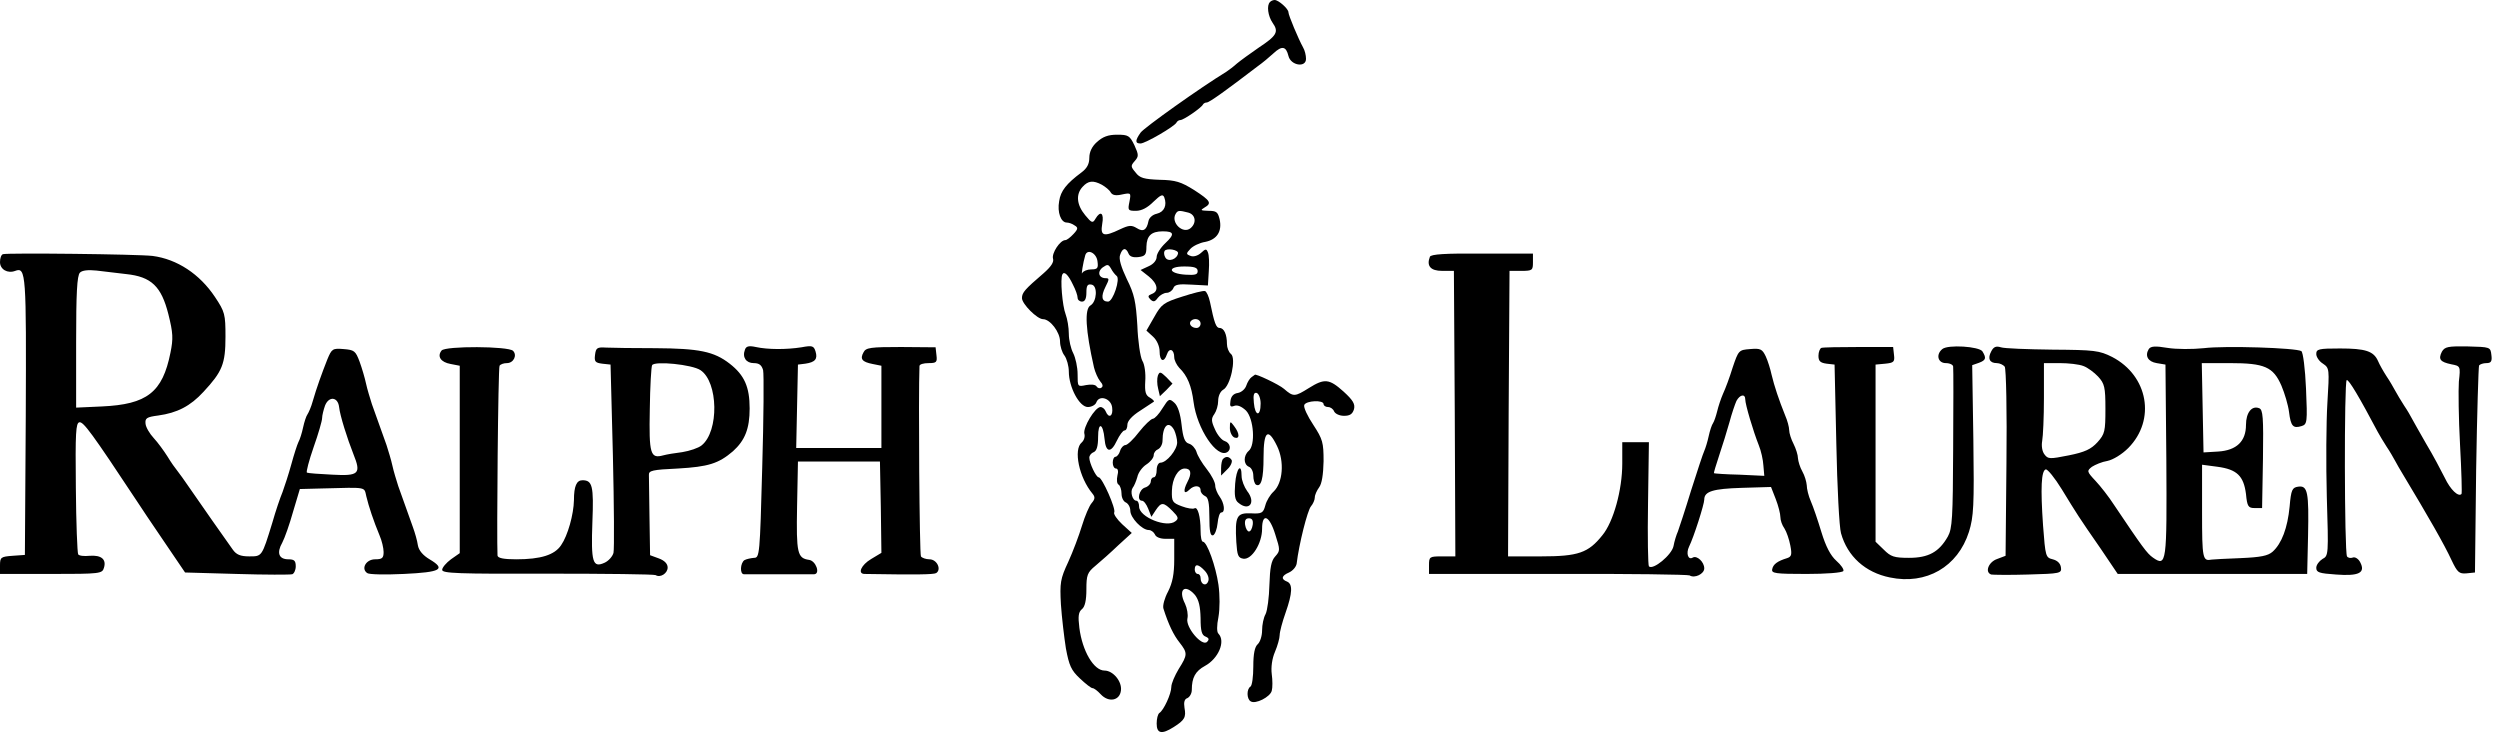 <svg width="183" height="54" viewBox="0 0 183 54" fill="none" xmlns="http://www.w3.org/2000/svg">
<path d="M92.964 0.15C92.706 0.386 92.814 1.179 93.156 1.672C93.628 2.336 93.457 2.615 92.128 3.494C91.506 3.923 90.799 4.437 90.541 4.651C90.306 4.866 89.963 5.123 89.77 5.252C87.905 6.388 83.746 9.346 83.489 9.71C83.082 10.289 83.082 10.503 83.489 10.503C83.832 10.503 86.019 9.238 86.126 8.96C86.169 8.874 86.297 8.788 86.404 8.788C86.64 8.788 87.948 7.888 88.055 7.652C88.098 7.567 88.226 7.502 88.334 7.502C88.526 7.502 89.77 6.602 92.042 4.866C92.406 4.609 92.921 4.18 93.221 3.901C93.842 3.322 94.142 3.387 94.314 4.094C94.485 4.801 95.6 4.973 95.6 4.308C95.6 4.051 95.514 3.687 95.386 3.472C95.043 2.851 94.314 1.115 94.314 0.9C94.314 0.643 93.585 0 93.306 0C93.199 0 93.028 0.064 92.964 0.15Z" fill="black"/>
<path d="M80.295 10.396C79.931 10.718 79.738 11.125 79.738 11.554C79.738 12.004 79.567 12.325 79.159 12.626C78.066 13.44 77.638 13.976 77.53 14.726C77.38 15.541 77.659 16.291 78.088 16.291C78.238 16.291 78.495 16.377 78.666 16.505C78.924 16.655 78.924 16.762 78.581 17.127C78.345 17.384 78.088 17.577 77.981 17.577C77.595 17.577 76.973 18.541 77.08 18.927C77.166 19.185 76.93 19.527 76.394 19.999C75.022 21.178 74.808 21.414 74.808 21.821C74.808 22.25 75.923 23.364 76.351 23.364C76.866 23.364 77.595 24.308 77.595 24.994C77.595 25.336 77.745 25.808 77.916 26.022C78.088 26.258 78.238 26.794 78.238 27.201C78.238 28.337 79.009 29.795 79.631 29.795C79.888 29.795 80.188 29.645 80.253 29.452C80.467 28.873 81.346 29.173 81.41 29.838C81.496 30.481 81.153 30.652 80.939 30.116C80.874 29.945 80.703 29.795 80.553 29.795C80.145 29.816 79.267 31.295 79.374 31.745C79.438 31.96 79.352 32.239 79.181 32.389C78.559 32.903 78.988 34.961 79.974 36.14C80.167 36.375 80.167 36.526 79.91 36.826C79.738 37.019 79.417 37.769 79.202 38.476C78.988 39.183 78.538 40.384 78.195 41.134C77.616 42.377 77.573 42.656 77.659 44.242C77.723 45.185 77.895 46.643 78.023 47.457C78.259 48.722 78.409 49.065 79.052 49.665C79.46 50.051 79.867 50.373 79.974 50.373C80.081 50.373 80.338 50.565 80.574 50.823C81.153 51.444 81.967 51.294 82.053 50.544C82.139 49.88 81.474 49.086 80.853 49.086C80.06 49.086 79.224 47.65 79.009 45.957C78.902 45.099 78.945 44.799 79.202 44.585C79.417 44.413 79.524 43.942 79.524 43.149C79.524 42.099 79.588 41.906 80.188 41.413C80.574 41.091 81.324 40.427 81.86 39.912L82.846 39.012L82.139 38.369C81.753 38.005 81.496 37.619 81.56 37.511C81.71 37.276 80.681 34.939 80.424 34.939C80.231 34.939 79.738 33.889 79.738 33.503C79.738 33.332 79.888 33.16 80.06 33.096C80.274 33.01 80.381 32.667 80.381 31.981C80.381 30.845 80.746 30.974 80.853 32.131C80.939 33.139 81.324 33.182 81.753 32.26C81.946 31.853 82.203 31.51 82.31 31.51C82.439 31.51 82.525 31.317 82.525 31.081C82.525 30.824 82.868 30.438 83.446 30.073C83.939 29.752 84.389 29.452 84.454 29.409C84.518 29.366 84.389 29.238 84.175 29.109C83.854 28.938 83.789 28.68 83.832 27.909C83.875 27.351 83.789 26.665 83.618 26.408C83.468 26.13 83.296 24.972 83.254 23.836C83.146 22.078 83.039 21.542 82.482 20.428C82.075 19.57 81.882 18.949 81.989 18.67C82.16 18.134 82.418 18.091 82.61 18.563C82.696 18.777 82.932 18.863 83.318 18.82C83.832 18.756 83.918 18.649 83.918 18.049C83.939 17.255 84.282 16.934 85.118 16.934C85.954 16.934 85.997 17.148 85.311 17.791C84.947 18.134 84.668 18.584 84.668 18.799C84.668 19.056 84.432 19.335 84.089 19.485L83.489 19.763L84.089 20.235C84.754 20.771 84.84 21.328 84.304 21.521C84.025 21.628 84.004 21.714 84.218 21.928C84.432 22.121 84.54 22.1 84.754 21.8C84.904 21.607 85.204 21.435 85.397 21.435C85.59 21.435 85.804 21.285 85.89 21.092C85.976 20.835 86.276 20.771 87.219 20.835L88.419 20.899L88.484 19.849C88.526 19.27 88.505 18.67 88.419 18.477C88.312 18.199 88.248 18.199 87.905 18.52C87.691 18.713 87.369 18.82 87.155 18.734C86.812 18.606 86.812 18.563 87.133 18.22C87.326 18.006 87.819 17.77 88.226 17.706C89.084 17.534 89.47 16.934 89.277 16.055C89.148 15.519 89.041 15.433 88.462 15.433C87.883 15.412 87.841 15.391 88.162 15.198C88.719 14.876 88.634 14.705 87.412 13.912C86.447 13.311 86.061 13.183 84.882 13.161C83.746 13.118 83.425 13.033 83.125 12.626C82.76 12.197 82.76 12.133 83.061 11.79C83.361 11.447 83.361 11.339 83.039 10.632C82.696 9.925 82.589 9.86 81.775 9.86C81.11 9.86 80.724 10.01 80.295 10.396ZM80.66 13.526C80.917 13.676 81.217 13.912 81.303 14.083C81.431 14.297 81.689 14.34 82.139 14.233C82.782 14.104 82.803 14.104 82.675 14.769C82.546 15.391 82.568 15.433 83.146 15.433C83.575 15.433 84.004 15.198 84.432 14.769C84.968 14.255 85.118 14.19 85.225 14.447C85.44 15.026 85.225 15.519 84.668 15.648C84.368 15.712 84.111 15.948 84.068 16.184C83.939 16.848 83.682 16.998 83.211 16.698C82.825 16.462 82.632 16.484 81.989 16.784C80.788 17.363 80.531 17.277 80.681 16.398C80.831 15.584 80.553 15.391 80.188 16.012C79.995 16.355 79.91 16.334 79.438 15.755C78.816 15.005 78.731 14.233 79.245 13.676C79.652 13.226 80.017 13.183 80.66 13.526ZM86.983 15.562C87.519 15.712 87.605 16.312 87.155 16.698C86.597 17.17 85.676 16.291 86.061 15.648C86.212 15.391 86.319 15.391 86.983 15.562ZM86.233 18.541C86.169 18.97 85.526 19.206 85.311 18.863C85.204 18.692 85.183 18.477 85.247 18.37C85.397 18.134 86.276 18.284 86.233 18.541ZM80.338 19.142C80.403 19.635 80.338 19.72 79.867 19.72C79.588 19.72 79.288 19.849 79.224 19.978C79.117 20.256 79.288 19.185 79.438 18.692C79.588 18.177 80.274 18.52 80.338 19.142ZM81.732 20.192C82.032 20.385 81.474 22.078 81.11 22.078C80.638 22.078 80.574 21.692 80.917 21.006C81.196 20.449 81.217 20.363 80.939 20.363C80.424 20.363 80.295 19.892 80.724 19.57C81.067 19.335 81.131 19.335 81.324 19.656C81.431 19.87 81.624 20.106 81.732 20.192ZM87.669 19.849C87.669 20.106 87.476 20.149 86.769 20.106C85.504 20.02 85.418 19.506 86.683 19.506C87.433 19.506 87.669 19.592 87.669 19.849ZM78.538 20.835C78.731 21.2 78.881 21.628 78.881 21.8C78.881 21.95 79.031 22.078 79.202 22.078C79.417 22.078 79.524 21.864 79.524 21.414C79.524 20.899 79.609 20.771 79.91 20.835C80.36 20.921 80.295 22.078 79.824 22.357C79.374 22.614 79.46 24.157 80.081 26.901C80.167 27.244 80.36 27.694 80.531 27.909C80.724 28.123 80.767 28.294 80.617 28.38C80.51 28.466 80.338 28.402 80.274 28.294C80.188 28.144 79.867 28.123 79.502 28.187C78.881 28.316 78.881 28.316 78.881 27.394C78.881 26.88 78.731 26.194 78.559 25.851C78.388 25.529 78.238 24.886 78.238 24.436C78.238 23.965 78.13 23.343 78.002 23C77.766 22.4 77.595 20.406 77.766 20.085C77.895 19.828 78.195 20.106 78.538 20.835ZM0.214 18.606C0.086 18.649 0 18.906 0 19.185C0 19.72 0.557 20.042 1.115 19.828C1.908 19.527 1.929 20.042 1.886 30.459L1.822 40.62L0.922 40.684C0.064 40.748 0 40.791 0 41.391V42.013H3.73C7.352 42.013 7.481 41.991 7.609 41.563C7.802 40.941 7.417 40.62 6.559 40.684C6.152 40.727 5.787 40.684 5.723 40.577C5.659 40.469 5.573 38.283 5.552 35.69C5.509 31.638 5.552 30.974 5.809 30.91C6.109 30.867 6.688 31.638 10.074 36.761C10.246 37.04 11.103 38.305 11.961 39.569L13.547 41.906L17.32 42.013C19.42 42.077 21.242 42.077 21.392 42.034C21.521 41.991 21.649 41.734 21.649 41.456C21.649 41.048 21.542 40.941 21.113 40.941C20.406 40.941 20.235 40.469 20.663 39.719C20.835 39.398 21.199 38.369 21.456 37.447L21.949 35.797L23.621 35.754C26.922 35.668 26.644 35.625 26.815 36.333C26.987 37.061 27.351 38.154 27.78 39.183C27.951 39.569 28.08 40.127 28.08 40.405C28.08 40.855 27.973 40.941 27.458 40.941C26.794 40.941 26.408 41.627 26.88 41.949C27.008 42.056 28.208 42.077 29.559 42.013C32.281 41.884 32.667 41.67 31.445 40.941C30.974 40.662 30.652 40.298 30.588 39.912C30.545 39.591 30.373 38.99 30.223 38.583C30.073 38.176 29.837 37.49 29.688 37.083C29.537 36.675 29.302 35.99 29.152 35.582C29.023 35.175 28.809 34.489 28.723 34.082C28.637 33.675 28.423 32.989 28.294 32.581C28.144 32.174 27.908 31.488 27.758 31.081C27.608 30.674 27.372 29.988 27.222 29.581C27.094 29.173 26.88 28.487 26.794 28.08C26.708 27.673 26.494 26.944 26.322 26.473C26.022 25.679 25.936 25.615 25.143 25.551C24.35 25.486 24.286 25.529 23.964 26.301C23.557 27.33 23.171 28.402 22.893 29.366C22.785 29.773 22.593 30.202 22.507 30.331C22.421 30.438 22.271 30.888 22.185 31.295C22.099 31.703 21.949 32.174 21.842 32.367C21.756 32.539 21.521 33.267 21.328 33.975C21.135 34.682 20.835 35.604 20.685 36.011C20.513 36.418 20.17 37.426 19.934 38.262C19.163 40.77 19.184 40.727 18.241 40.727C17.598 40.727 17.298 40.598 17.041 40.234C16.398 39.334 14.683 36.89 13.933 35.797C13.525 35.197 13.075 34.575 12.968 34.446C12.84 34.296 12.518 33.846 12.261 33.417C12.004 33.01 11.553 32.389 11.253 32.067C10.953 31.745 10.675 31.274 10.653 31.017C10.61 30.609 10.739 30.524 11.575 30.416C12.968 30.224 13.933 29.731 14.897 28.68C16.269 27.201 16.505 26.644 16.505 24.651C16.505 23 16.462 22.828 15.733 21.735C14.619 20.063 12.968 18.97 11.168 18.734C10.096 18.606 0.557 18.499 0.214 18.606ZM9.238 20.063C11.082 20.256 11.811 20.964 12.325 23C12.668 24.372 12.69 24.779 12.475 25.829C11.896 28.723 10.76 29.602 7.459 29.752L5.573 29.838V25.036C5.573 21.478 5.637 20.171 5.852 19.956C6.023 19.785 6.452 19.742 7.074 19.806C7.609 19.87 8.574 19.978 9.238 20.063ZM24.822 29.795C24.886 30.416 25.422 32.11 25.872 33.246C26.451 34.682 26.279 34.853 24.329 34.746C23.386 34.703 22.55 34.639 22.464 34.596C22.4 34.553 22.614 33.718 22.957 32.731C23.3 31.767 23.578 30.802 23.578 30.609C23.578 30.416 23.686 29.988 23.793 29.688C24.072 28.98 24.736 29.045 24.822 29.795ZM104.667 18.799C104.41 19.463 104.71 19.828 105.567 19.828H106.425L106.489 30.267L106.532 40.727H105.567C104.646 40.727 104.603 40.748 104.603 41.37V42.013H114.034C119.221 41.991 123.551 42.056 123.68 42.12C124.044 42.356 124.752 42.013 124.752 41.606C124.752 41.134 124.216 40.641 123.916 40.812C123.573 41.027 123.401 40.512 123.637 40.019C123.98 39.334 124.752 36.911 124.752 36.568C124.752 35.968 125.395 35.775 127.495 35.711L129.639 35.647L129.982 36.526C130.175 37.019 130.325 37.619 130.325 37.854C130.325 38.09 130.453 38.455 130.625 38.69C130.775 38.926 130.968 39.483 131.053 39.934C131.182 40.598 131.139 40.748 130.818 40.855C130.11 41.07 129.789 41.306 129.725 41.67C129.66 41.97 129.96 42.013 132.232 42.013C133.647 42.013 134.847 41.927 134.933 41.798C134.998 41.691 134.762 41.348 134.419 41.048C133.99 40.662 133.647 39.998 133.326 38.948C133.068 38.09 132.725 37.083 132.554 36.697C132.382 36.311 132.254 35.775 132.254 35.518C132.232 35.261 132.104 34.811 131.932 34.511C131.761 34.211 131.632 33.782 131.611 33.546C131.611 33.31 131.461 32.839 131.289 32.496C131.118 32.174 130.968 31.703 130.968 31.488C130.968 31.274 130.839 30.781 130.668 30.395C130.218 29.28 129.875 28.252 129.682 27.437C129.596 27.03 129.403 26.408 129.253 26.087C128.996 25.551 128.867 25.486 128.117 25.551C127.281 25.615 127.259 25.637 126.831 26.901C126.616 27.608 126.295 28.466 126.123 28.83C125.973 29.173 125.78 29.752 125.695 30.116C125.609 30.459 125.48 30.845 125.395 30.974C125.309 31.081 125.159 31.531 125.073 31.938C124.987 32.346 124.837 32.817 124.752 33.01C124.666 33.182 124.237 34.489 123.787 35.904C123.358 37.319 122.908 38.669 122.822 38.905C122.715 39.141 122.565 39.612 122.501 39.977C122.372 40.62 121 41.756 120.7 41.456C120.636 41.391 120.593 39.312 120.636 36.847L120.7 32.367H118.75V33.932C118.75 35.861 118.107 38.197 117.292 39.183C116.263 40.469 115.535 40.727 112.812 40.727H110.39L110.433 30.267L110.497 19.828H111.355C112.169 19.828 112.212 19.785 112.212 19.206V18.563H108.482C105.803 18.541 104.731 18.606 104.667 18.799ZM127.753 29.238C127.753 29.602 128.331 31.553 128.739 32.581C128.91 32.989 129.06 33.675 129.081 34.082L129.146 34.832L127.324 34.746C126.316 34.725 125.48 34.661 125.459 34.639C125.438 34.618 125.609 34.039 125.845 33.332C126.081 32.624 126.424 31.531 126.595 30.91C126.766 30.267 127.002 29.581 127.109 29.345C127.367 28.873 127.753 28.809 127.753 29.238Z" fill="black"/>
<path d="M86.533 21.714C85.183 22.143 85.011 22.271 84.497 23.193L83.918 24.201L84.411 24.651C84.69 24.908 84.883 25.358 84.883 25.722C84.883 26.451 85.204 26.58 85.419 25.937C85.59 25.422 85.954 25.572 85.954 26.151C85.954 26.365 86.126 26.708 86.319 26.923C86.919 27.502 87.219 28.252 87.369 29.431C87.626 31.403 89.084 33.568 89.834 33.096C90.156 32.903 90.049 32.41 89.641 32.282C89.427 32.217 89.106 31.831 88.934 31.424C88.655 30.824 88.655 30.631 88.891 30.309C89.041 30.095 89.17 29.666 89.17 29.345C89.17 29.002 89.32 28.659 89.534 28.53C90.07 28.252 90.499 26.237 90.113 25.915C89.941 25.787 89.813 25.444 89.813 25.186C89.813 24.479 89.599 24.008 89.277 24.008C89.02 24.008 88.891 23.665 88.57 22.1C88.484 21.693 88.312 21.328 88.205 21.307C88.077 21.264 87.326 21.457 86.533 21.714ZM87.884 23.686C87.884 23.858 87.755 24.008 87.584 24.008C87.219 24.008 86.983 23.707 87.176 23.493C87.433 23.236 87.884 23.364 87.884 23.686ZM32.324 25.658C31.981 26.087 32.26 26.515 32.989 26.644L33.653 26.773V40.491L33.01 40.941C32.667 41.198 32.367 41.541 32.367 41.713C32.367 41.97 33.503 42.013 40.084 41.992C44.328 41.992 47.886 42.034 47.993 42.099C48.336 42.313 48.872 41.97 48.872 41.541C48.872 41.263 48.636 41.027 48.229 40.877L47.586 40.641L47.543 37.897C47.522 36.397 47.5 34.982 47.5 34.768C47.479 34.446 47.757 34.382 49.622 34.296C51.852 34.168 52.602 33.932 53.652 33.032C54.531 32.239 54.874 31.381 54.874 29.902C54.874 28.316 54.488 27.459 53.416 26.623C52.259 25.722 51.166 25.508 47.972 25.487C46.407 25.487 44.778 25.465 44.371 25.444C43.706 25.401 43.62 25.465 43.556 25.98C43.492 26.473 43.578 26.558 44.092 26.623L44.692 26.687L44.864 33.332C44.949 36.976 44.971 40.191 44.907 40.47C44.842 40.727 44.542 41.07 44.242 41.198C43.385 41.584 43.256 41.156 43.363 38.219C43.47 35.561 43.363 35.154 42.634 35.154C42.206 35.154 42.013 35.583 42.013 36.611C41.991 37.662 41.563 39.205 41.07 39.912C40.598 40.62 39.591 40.941 37.79 40.941C36.868 40.941 36.44 40.855 36.418 40.663C36.354 39.462 36.461 26.923 36.568 26.773C36.633 26.666 36.868 26.58 37.104 26.58C37.597 26.58 37.876 26.001 37.554 25.68C37.211 25.337 32.603 25.315 32.324 25.658ZM51.273 27.094C52.58 27.952 52.645 31.574 51.358 32.603C51.123 32.796 50.48 33.01 49.944 33.096C49.408 33.16 48.786 33.267 48.55 33.332C47.607 33.589 47.5 33.246 47.565 29.966C47.586 28.295 47.672 26.816 47.736 26.73C47.929 26.408 50.673 26.687 51.273 27.094Z" fill="black"/>
<path d="M54.531 25.594C54.316 26.151 54.616 26.58 55.174 26.58C55.581 26.58 55.752 26.73 55.859 27.094C55.924 27.373 55.902 30.567 55.795 34.211C55.624 40.62 55.602 40.834 55.195 40.834C54.959 40.855 54.638 40.92 54.488 41.005C54.188 41.22 54.145 42.013 54.445 42.034H59.611C60.061 41.991 59.718 41.048 59.225 40.984C58.367 40.855 58.282 40.512 58.346 37.061L58.41 33.782H64.412L64.476 37.126L64.519 40.469L63.769 40.92C63.04 41.348 62.74 42.013 63.297 42.013C67.156 42.077 68.335 42.056 68.528 41.949C68.935 41.691 68.592 40.941 68.034 40.941C67.777 40.941 67.477 40.834 67.413 40.727C67.306 40.555 67.22 28.959 67.306 26.794C67.306 26.665 67.606 26.58 67.97 26.58C68.549 26.58 68.613 26.515 68.549 26.001L68.485 25.422L65.955 25.401C63.726 25.401 63.383 25.444 63.212 25.787C62.933 26.28 63.105 26.494 63.876 26.644L64.519 26.773V32.796H58.282L58.346 29.731L58.41 26.687L58.946 26.622C59.675 26.515 59.868 26.28 59.696 25.722C59.568 25.315 59.461 25.272 58.667 25.422C57.574 25.594 56.202 25.594 55.324 25.401C54.831 25.294 54.616 25.336 54.531 25.594ZM133.325 25.465C133.218 25.508 133.111 25.765 133.111 26.044C133.111 26.43 133.24 26.558 133.711 26.622L134.29 26.687L134.419 32.474C134.483 35.647 134.633 38.605 134.762 39.033C135.233 40.727 136.541 41.906 138.341 42.27C140.999 42.827 143.314 41.498 144.129 38.926C144.472 37.812 144.515 37.04 144.45 32.196L144.365 26.73L144.858 26.558C145.372 26.365 145.415 26.215 145.115 25.722C144.879 25.358 142.585 25.208 142.178 25.551C141.685 25.958 141.857 26.58 142.435 26.58C142.735 26.58 142.971 26.708 142.971 26.837C142.993 26.987 142.993 29.709 142.971 32.86C142.95 37.897 142.907 38.69 142.585 39.269C141.942 40.405 141.171 40.834 139.735 40.834C138.641 40.834 138.406 40.748 137.891 40.234L137.291 39.655V26.687L137.998 26.622C138.62 26.558 138.706 26.494 138.641 25.98L138.577 25.401H136.069C134.676 25.401 133.454 25.422 133.325 25.465ZM145.758 25.722C145.479 26.237 145.629 26.58 146.165 26.58C146.379 26.58 146.637 26.708 146.744 26.837C146.851 26.987 146.915 30.159 146.872 33.91L146.808 40.684L146.186 40.92C145.565 41.134 145.265 41.884 145.758 42.056C145.865 42.077 147.087 42.099 148.437 42.056C150.838 41.991 150.924 41.97 150.859 41.52C150.816 41.241 150.602 41.027 150.259 40.941C149.745 40.812 149.723 40.748 149.552 38.476C149.359 35.69 149.423 34.468 149.745 34.361C149.873 34.318 150.409 34.982 150.924 35.818C152.038 37.64 152.124 37.79 153.774 40.169L155.018 42.013H168.886L168.95 39.205C169.015 36.032 168.929 35.518 168.222 35.625C167.793 35.69 167.707 35.84 167.6 37.083C167.45 38.648 167.021 39.784 166.357 40.384C166.014 40.684 165.499 40.791 163.999 40.855C162.949 40.898 162.005 40.941 161.898 40.962C161.234 41.091 161.191 40.92 161.191 37.49V34.018L162.327 34.168C163.742 34.361 164.235 34.832 164.406 36.161C164.492 37.083 164.578 37.19 165.049 37.19H165.585L165.649 33.589C165.692 30.524 165.649 29.988 165.371 29.881C164.835 29.666 164.406 30.202 164.406 31.102C164.406 32.303 163.72 32.967 162.37 33.053L161.298 33.117L161.234 29.838L161.17 26.58H163.227C165.778 26.58 166.4 26.858 167 28.23C167.236 28.788 167.493 29.645 167.557 30.159C167.686 31.21 167.857 31.381 168.479 31.188C168.886 31.06 168.908 30.91 168.8 28.445C168.736 26.987 168.586 25.787 168.457 25.701C168.072 25.465 162.884 25.294 161.32 25.486C160.505 25.572 159.305 25.572 158.662 25.465C157.761 25.315 157.44 25.336 157.29 25.551C156.99 26.044 157.225 26.473 157.869 26.58L158.512 26.687L158.576 33.675C158.619 41.22 158.597 41.52 157.59 40.812C157.161 40.512 156.818 40.041 154.76 36.976C154.375 36.376 153.753 35.582 153.389 35.197C152.746 34.511 152.746 34.468 153.131 34.168C153.367 34.018 153.86 33.803 154.267 33.739C154.675 33.653 155.318 33.267 155.789 32.796C157.826 30.738 157.247 27.501 154.61 26.13C153.667 25.658 153.324 25.615 150.259 25.594C148.416 25.572 146.701 25.508 146.465 25.422C146.122 25.315 145.929 25.379 145.758 25.722ZM152.51 26.794C152.81 26.901 153.303 27.266 153.582 27.566C154.053 28.08 154.117 28.337 154.117 29.924C154.117 31.574 154.075 31.767 153.539 32.367C153.067 32.882 152.617 33.096 151.438 33.332C150.045 33.61 149.916 33.61 149.659 33.267C149.487 33.053 149.423 32.646 149.487 32.281C149.552 31.938 149.616 30.524 149.616 29.13V26.58H150.774C151.417 26.58 152.188 26.665 152.51 26.794ZM178.746 25.744C178.468 26.301 178.618 26.494 179.432 26.665C180.097 26.794 180.118 26.794 179.989 27.93C179.947 28.53 179.968 30.631 180.075 32.56C180.182 34.511 180.225 36.118 180.182 36.161C179.947 36.397 179.368 35.84 178.961 34.982C178.682 34.425 178.082 33.289 177.589 32.474C177.117 31.638 176.646 30.824 176.56 30.652C176.474 30.481 176.217 30.031 175.981 29.688C175.745 29.323 175.467 28.852 175.338 28.616C175.209 28.38 174.931 27.887 174.695 27.544C174.459 27.18 174.181 26.687 174.073 26.43C173.752 25.701 173.152 25.508 171.287 25.508C169.722 25.508 169.551 25.551 169.551 25.915C169.551 26.13 169.765 26.451 170.044 26.622C170.515 26.944 170.515 27.008 170.365 29.495C170.279 30.888 170.258 33.996 170.322 36.354C170.451 40.62 170.451 40.684 170.001 40.92C169.765 41.07 169.551 41.348 169.551 41.563C169.551 41.906 169.765 41.97 171.008 42.056C172.68 42.184 173.173 41.927 172.766 41.156C172.637 40.898 172.38 40.748 172.23 40.812C172.059 40.877 171.866 40.834 171.801 40.727C171.608 40.427 171.587 27.866 171.78 27.823C171.93 27.759 172.723 29.109 174.052 31.617C174.181 31.853 174.459 32.324 174.695 32.689C174.931 33.032 175.209 33.525 175.338 33.76C175.467 33.996 175.681 34.382 175.831 34.618C177.803 37.897 178.918 39.848 179.454 41.005C179.882 41.906 180.011 42.013 180.547 41.97L181.168 41.906L181.254 34.403C181.318 30.288 181.426 26.837 181.468 26.751C181.533 26.665 181.769 26.58 182.004 26.58C182.347 26.58 182.433 26.451 182.369 25.98C182.304 25.401 182.283 25.401 180.632 25.358C179.196 25.336 178.961 25.379 178.746 25.744ZM84.754 27.501C84.689 27.694 84.689 28.123 84.775 28.445L84.904 29.002L85.375 28.552L85.826 28.08L85.375 27.608C84.947 27.201 84.882 27.18 84.754 27.501ZM91.613 27.608C91.484 27.694 91.313 27.973 91.227 28.23C91.141 28.487 90.863 28.723 90.606 28.766C90.305 28.809 90.113 29.002 90.07 29.345C90.005 29.752 90.07 29.816 90.348 29.709C90.584 29.623 90.884 29.752 91.206 30.052C91.784 30.652 91.913 32.603 91.399 33.01C91.013 33.353 91.013 33.996 91.42 34.168C91.592 34.232 91.742 34.511 91.742 34.811C91.742 35.111 91.827 35.389 91.934 35.475C92.32 35.69 92.492 35.047 92.492 33.46C92.492 31.553 92.813 31.274 93.478 32.646C94.035 33.782 93.907 35.347 93.221 35.99C92.985 36.204 92.706 36.654 92.621 36.997C92.47 37.554 92.363 37.619 91.57 37.576C90.52 37.533 90.391 37.79 90.498 39.676C90.563 40.663 90.627 40.834 91.013 40.898C91.635 40.984 92.385 39.762 92.385 38.712C92.385 37.511 92.921 37.726 93.349 39.119C93.714 40.255 93.714 40.319 93.349 40.727C93.049 41.048 92.963 41.563 92.921 42.806C92.899 43.728 92.77 44.692 92.642 44.949C92.492 45.207 92.385 45.742 92.385 46.15C92.385 46.557 92.235 47.007 92.063 47.157C91.849 47.35 91.742 47.843 91.742 48.786C91.742 49.515 91.656 50.201 91.527 50.265C91.249 50.437 91.249 51.166 91.549 51.337C91.892 51.573 92.985 51.016 93.092 50.565C93.156 50.351 93.156 49.794 93.092 49.344C93.028 48.851 93.114 48.208 93.328 47.715C93.521 47.264 93.671 46.707 93.671 46.493C93.671 46.257 93.864 45.528 94.1 44.864C94.614 43.406 94.635 42.742 94.207 42.57C93.757 42.399 93.799 42.142 94.357 41.906C94.635 41.777 94.871 41.498 94.914 41.263C95.085 39.827 95.707 37.361 95.964 37.061C96.114 36.89 96.243 36.59 96.243 36.418C96.243 36.225 96.393 35.904 96.564 35.668C96.757 35.411 96.865 34.746 96.886 33.76C96.886 32.389 96.822 32.153 96.136 31.102C95.707 30.459 95.407 29.816 95.471 29.645C95.6 29.323 96.886 29.259 96.886 29.581C96.886 29.688 97.036 29.795 97.208 29.795C97.4 29.795 97.593 29.945 97.658 30.116C97.743 30.288 98.043 30.438 98.386 30.438C98.815 30.438 99.008 30.309 99.115 29.945C99.201 29.581 99.051 29.302 98.344 28.659C97.293 27.716 96.95 27.694 95.814 28.402C94.785 29.045 94.678 29.066 93.992 28.466C93.628 28.144 91.849 27.308 91.849 27.437C91.849 27.437 91.742 27.523 91.613 27.608ZM92.278 29.538C92.278 30.524 91.87 30.481 91.784 29.495C91.72 28.895 91.784 28.702 91.999 28.766C92.149 28.83 92.278 29.173 92.278 29.538ZM91.699 38.412C91.656 38.69 91.549 38.905 91.42 38.905C91.313 38.905 91.184 38.69 91.141 38.412C91.099 38.09 91.184 37.94 91.42 37.94C91.656 37.94 91.742 38.09 91.699 38.412ZM85.097 29.881C84.84 30.309 84.518 30.652 84.389 30.652C84.239 30.674 83.789 31.102 83.382 31.617C82.975 32.153 82.525 32.581 82.374 32.581C82.246 32.581 82.053 32.774 81.989 33.01C81.924 33.246 81.753 33.439 81.646 33.439C81.539 33.439 81.453 33.632 81.453 33.868C81.453 34.103 81.56 34.296 81.689 34.296C81.839 34.296 81.882 34.511 81.796 34.811C81.731 35.111 81.753 35.411 81.882 35.475C81.989 35.539 82.096 35.84 82.096 36.14C82.096 36.44 82.246 36.718 82.417 36.783C82.589 36.868 82.739 37.126 82.739 37.383C82.739 37.897 83.596 38.798 84.089 38.798C84.261 38.798 84.454 38.948 84.54 39.119C84.604 39.312 84.925 39.441 85.311 39.441H85.954V40.941C85.954 42.034 85.826 42.656 85.504 43.299C85.247 43.77 85.097 44.328 85.161 44.542C85.525 45.7 85.911 46.493 86.34 47.029C86.94 47.8 86.94 47.929 86.276 48.979C85.997 49.451 85.74 50.029 85.74 50.287C85.74 50.78 85.183 52.002 84.861 52.194C84.754 52.28 84.668 52.602 84.668 52.966C84.668 53.695 85.032 53.781 85.911 53.223C86.726 52.709 86.833 52.495 86.704 51.809C86.64 51.401 86.704 51.166 86.919 51.101C87.09 51.016 87.24 50.758 87.24 50.501C87.24 49.601 87.498 49.129 88.205 48.743C89.191 48.208 89.727 46.943 89.191 46.386C89.062 46.278 89.062 45.785 89.191 45.164C89.298 44.542 89.298 43.578 89.191 42.806C88.998 41.456 88.355 39.655 88.055 39.655C87.948 39.655 87.883 39.291 87.883 38.84C87.883 37.812 87.669 37.061 87.433 37.211C87.326 37.276 86.897 37.211 86.511 37.061C85.826 36.804 85.761 36.718 85.783 35.925C85.804 35.025 86.233 34.296 86.726 34.296C87.176 34.296 87.262 34.639 86.919 35.282C86.576 35.947 86.662 36.247 87.069 35.84C87.412 35.497 87.883 35.518 87.883 35.882C87.883 36.054 88.033 36.225 88.205 36.311C88.441 36.397 88.526 36.783 88.526 37.855C88.526 38.883 88.591 39.248 88.805 39.183C88.934 39.119 89.084 38.733 89.127 38.305C89.169 37.876 89.277 37.511 89.405 37.511C89.705 37.511 89.62 36.826 89.277 36.354C89.105 36.118 88.955 35.754 88.955 35.539C88.955 35.304 88.676 34.768 88.334 34.339C87.99 33.91 87.648 33.332 87.583 33.075C87.498 32.817 87.262 32.539 87.026 32.474C86.726 32.389 86.597 32.046 86.49 31.081C86.404 30.288 86.211 29.688 85.954 29.473C85.59 29.152 85.547 29.173 85.097 29.881ZM85.954 31.488C86.061 31.724 86.168 32.131 86.168 32.389C86.168 32.924 85.397 33.868 84.947 33.868C84.797 33.868 84.668 34.103 84.668 34.403C84.668 34.703 84.582 34.939 84.454 34.939C84.347 34.939 84.239 35.068 84.239 35.239C84.239 35.411 84.046 35.625 83.811 35.69C83.382 35.818 83.189 36.654 83.596 36.654C83.725 36.654 83.918 36.911 84.046 37.233L84.282 37.833L84.604 37.34C85.011 36.74 85.161 36.74 85.826 37.404C86.254 37.833 86.297 37.962 86.04 38.155C85.418 38.669 83.382 37.855 83.382 37.083C83.382 36.847 83.296 36.654 83.189 36.654C82.889 36.654 82.718 35.99 82.91 35.711C83.018 35.582 83.168 35.218 83.253 34.918C83.318 34.596 83.618 34.189 83.918 33.996C84.218 33.803 84.454 33.503 84.454 33.31C84.454 33.139 84.604 32.946 84.775 32.882C84.947 32.796 85.097 32.517 85.097 32.26C85.097 31.145 85.547 30.738 85.954 31.488ZM88.205 41.798C88.419 42.034 88.526 42.356 88.441 42.549C88.291 42.956 87.883 42.785 87.883 42.313C87.883 42.142 87.798 42.013 87.669 42.013C87.562 42.013 87.455 41.863 87.455 41.691C87.455 41.241 87.733 41.284 88.205 41.798ZM87.476 43.556C87.755 43.921 87.862 44.392 87.883 45.249C87.883 46.193 87.969 46.493 88.248 46.6C88.505 46.707 88.526 46.814 88.355 46.986C87.99 47.35 86.769 45.914 86.919 45.271C86.983 45.014 86.897 44.521 86.747 44.199C86.211 43.149 86.726 42.699 87.476 43.556Z" fill="black"/>
<path d="M90.027 31.338C90.027 31.638 90.177 31.938 90.349 32.023C90.756 32.174 90.756 31.745 90.349 31.209C90.049 30.802 90.027 30.802 90.027 31.338ZM89.534 33.588C89.448 33.653 89.384 33.974 89.384 34.274V34.81L89.834 34.36C90.091 34.124 90.22 33.803 90.156 33.674C89.984 33.417 89.748 33.374 89.534 33.588ZM90.413 35.41C90.349 36.246 90.391 36.611 90.649 36.803C91.442 37.468 91.956 36.782 91.292 35.946C91.077 35.646 90.885 35.153 90.885 34.853C90.885 33.824 90.499 34.274 90.413 35.41Z" fill="black"/>
</svg>
